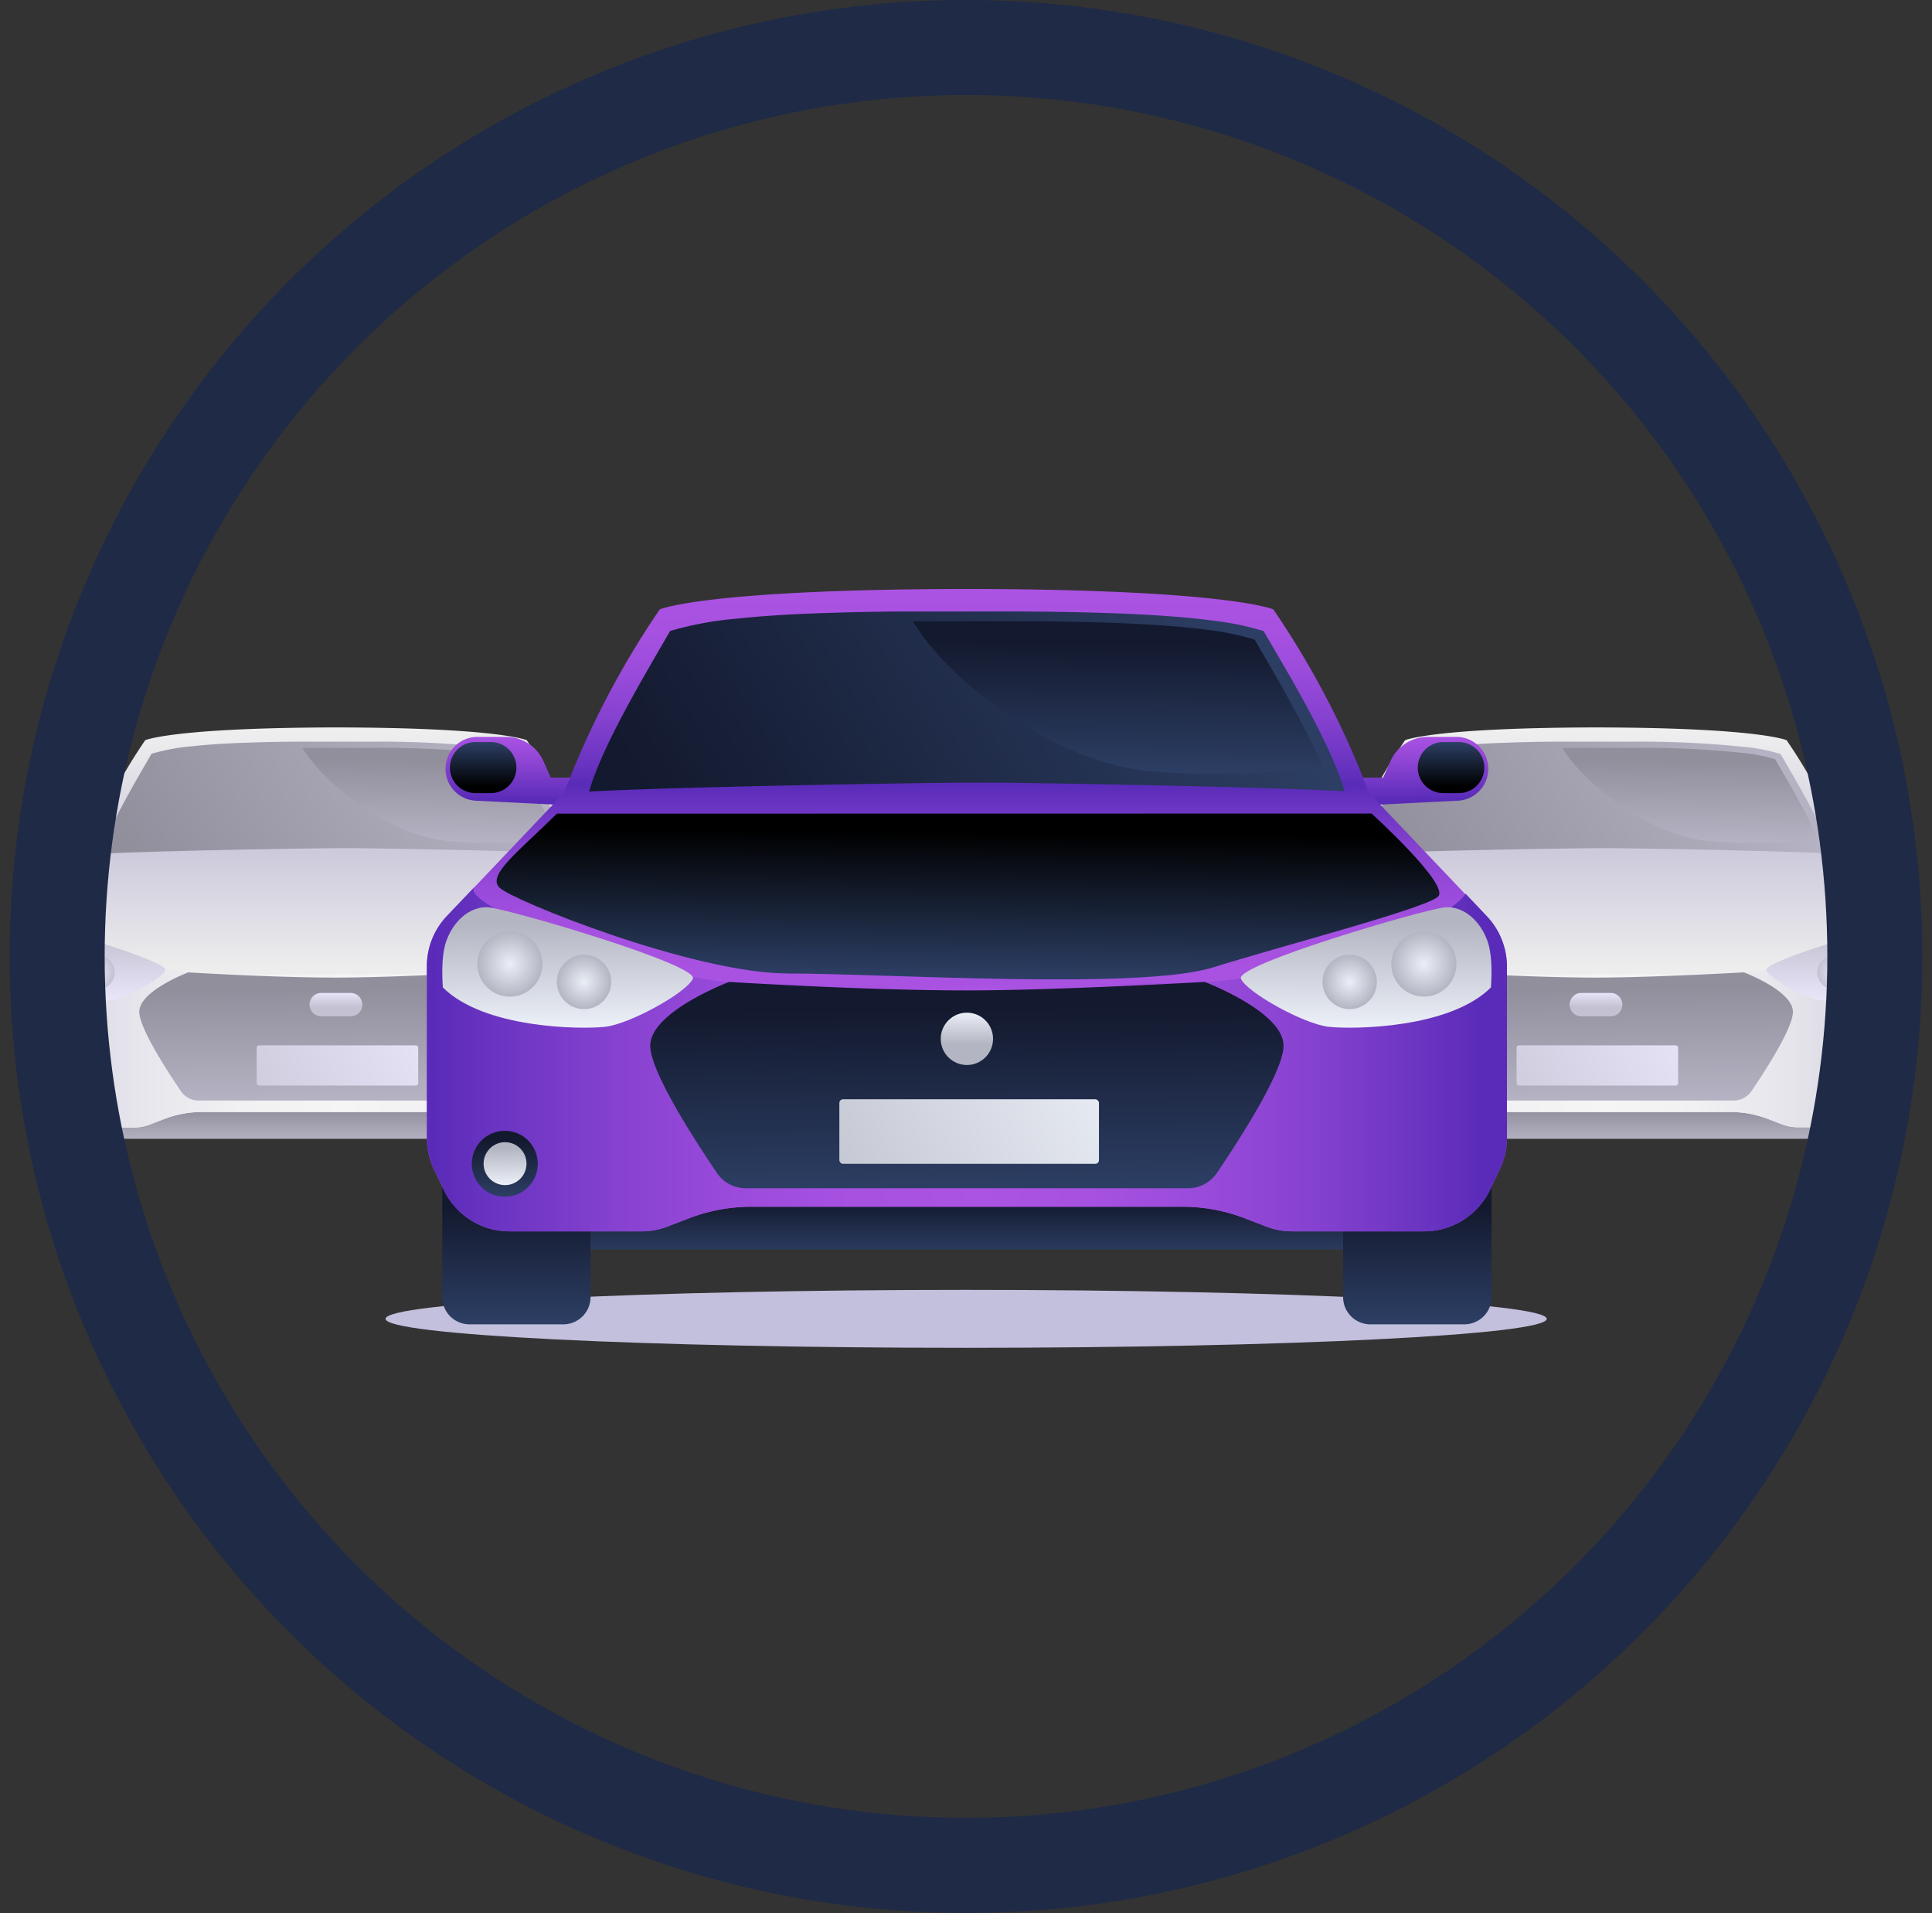 <?xml version="1.0" encoding="UTF-8"?>
<svg xmlns="http://www.w3.org/2000/svg" xmlns:xlink="http://www.w3.org/1999/xlink" viewBox="0 0 302.82 299.79">
  <rect x="0" y="0" width="302.82" height="299.79" fill="#333333" stroke="none"/>
  <defs>
    <style>.cls-1,.cls-72{fill:none;}.cls-2{isolation:isolate;}.cls-3{clip-path:url(#clip-path);}.cls-4{fill:url(#Безымянный_градиент_9);}.cls-5{fill:url(#Безымянный_градиент_9-2);}.cls-6{fill:url(#Безымянный_градиент_9-3);}.cls-7{fill:url(#Безымянный_градиент_6);}.cls-8{fill:url(#Безымянный_градиент_205);}.cls-9{fill:url(#Безымянный_градиент_204);}.cls-10{fill:url(#Безымянный_градиент_9-4);}.cls-11{fill:url(#Безымянный_градиент_9-5);}.cls-12{fill:url(#Безымянный_градиент_9-6);}.cls-13{fill:url(#Безымянный_градиент_11);}.cls-14{fill:url(#Безымянный_градиент_11-2);}.cls-15,.cls-16,.cls-18,.cls-19,.cls-22,.cls-24,.cls-25,.cls-37,.cls-38,.cls-40,.cls-41,.cls-44,.cls-46,.cls-47,.cls-50,.cls-62,.cls-63,.cls-65,.cls-66,.cls-68,.cls-69,.cls-70{mix-blend-mode:screen;}.cls-15{fill:url(#Безымянный_градиент_12);}.cls-16{fill:url(#Безымянный_градиент_12-2);}.cls-17{fill:url(#Безымянный_градиент_11-3);}.cls-18{fill:url(#Безымянный_градиент_12-3);}.cls-19{fill:url(#Безымянный_градиент_12-4);}.cls-20{fill:url(#Безымянный_градиент_11-4);}.cls-21{fill:url(#Безымянный_градиент_11-5);}.cls-22{fill:url(#Безымянный_градиент_9-7);}.cls-23{fill:url(#Безымянный_градиент_6-2);}.cls-24{fill:url(#Безымянный_градиент_2);}.cls-25{fill:url(#Безымянный_градиент_2-2);}.cls-26{fill:url(#Безымянный_градиент_9-8);}.cls-27{fill:url(#Безымянный_градиент_9-9);}.cls-28{fill:url(#Безымянный_градиент_9-10);}.cls-29{fill:url(#Безымянный_градиент_6-3);}.cls-30{fill:url(#Безымянный_градиент_205-2);}.cls-31{fill:url(#Безымянный_градиент_204-2);}.cls-32{fill:url(#Безымянный_градиент_9-11);}.cls-33{fill:url(#Безымянный_градиент_9-12);}.cls-34{fill:url(#Безымянный_градиент_9-13);}.cls-35{fill:url(#Безымянный_градиент_11-6);}.cls-36{fill:url(#Безымянный_градиент_11-7);}.cls-37{fill:url(#Безымянный_градиент_12-5);}.cls-38{fill:url(#Безымянный_градиент_12-6);}.cls-39{fill:url(#Безымянный_градиент_11-8);}.cls-40{fill:url(#Безымянный_градиент_12-7);}.cls-41{fill:url(#Безымянный_градиент_12-8);}.cls-42{fill:url(#Безымянный_градиент_11-9);}.cls-43{fill:url(#Безымянный_градиент_11-10);}.cls-44{fill:url(#Безымянный_градиент_9-14);}.cls-45{fill:url(#Безымянный_градиент_6-4);}.cls-46{fill:url(#Безымянный_градиент_2-3);}.cls-47{fill:url(#Безымянный_градиент_2-4);}.cls-48{fill:#c3c0dd;mix-blend-mode:multiply;}.cls-49{fill:url(#Безымянный_градиент_130);}.cls-50{fill:url(#Безымянный_градиент_59);}.cls-51{fill:url(#Безымянный_градиент_30);}.cls-52{fill:url(#Безымянный_градиент_30-2);}.cls-53{fill:url(#Безымянный_градиент_30-3);}.cls-54{fill:url(#Безымянный_градиент_130-2);}.cls-55{fill:url(#Безымянный_градиент_142);}.cls-56{fill:url(#Безымянный_градиент_134);}.cls-57{fill:url(#Безымянный_градиент_30-4);}.cls-58{fill:url(#Безымянный_градиент_30-5);}.cls-59{fill:url(#Безымянный_градиент_30-6);}.cls-60{fill:url(#Безымянный_градиент_41);}.cls-61{fill:url(#Безымянный_градиент_41-2);}.cls-62{fill:url(#Безымянный_градиент_42);}.cls-63{fill:url(#Безымянный_градиент_42-2);}.cls-64{fill:url(#Безымянный_градиент_41-3);}.cls-65{fill:url(#Безымянный_градиент_42-3);}.cls-66{fill:url(#Безымянный_градиент_42-4);}.cls-67{fill:url(#Безымянный_градиент_41-4);}.cls-68{fill:url(#Безымянный_градиент_30-7);}.cls-69{fill:url(#Безымянный_градиент_59-2);}.cls-70{fill:url(#Безымянный_градиент_59-3);}.cls-71{fill:url(#Безымянный_градиент_41-5);}.cls-72{stroke:#1e2a46;stroke-miterlimit:10;stroke-width:14.89px;}</style>
    <clipPath id="clip-path" transform="translate(1.52)">
      <circle class="cls-1" cx="149.89" cy="149.89" r="142.45"></circle>
    </clipPath>
    <linearGradient id="Безымянный_градиент_9" x1="249.11" y1="178.79" x2="249.11" y2="173.87" gradientUnits="userSpaceOnUse">
      <stop offset="0" stop-color="#b5b3c3"></stop>
      <stop offset="1" stop-color="#918f9c"></stop>
    </linearGradient>
    <linearGradient id="Безымянный_градиент_9-2" x1="206.21" y1="185.46" x2="206.21" y2="174.34" xlink:href="#Безымянный_градиент_9"></linearGradient>
    <linearGradient id="Безымянный_градиент_9-3" x1="413.45" y1="185.46" x2="413.45" y2="174.34" gradientTransform="matrix(1, 0, 0, -1, -120.88, 354.18)" xlink:href="#Безымянный_градиент_9"></linearGradient>
    <linearGradient id="Безымянный_градиент_6" x1="205.02" y1="128.41" x2="204.86" y2="134.66" gradientUnits="userSpaceOnUse">
      <stop offset="0" stop-color="#fff"></stop>
      <stop offset="1" stop-color="#cdcadc"></stop>
    </linearGradient>
    <linearGradient id="Безымянный_градиент_205" x1="248.63" y1="113.84" x2="248.63" y2="151.71" gradientUnits="userSpaceOnUse">
      <stop offset="0" stop-color="#f0f0f0"></stop>
      <stop offset="0.52" stop-color="#cdcadc"></stop>
      <stop offset="1" stop-color="#ededed"></stop>
    </linearGradient>
    <linearGradient id="Безымянный_градиент_204" x1="196.55" y1="159.94" x2="299.09" y2="159.94" gradientUnits="userSpaceOnUse">
      <stop offset="0" stop-color="#cdcadc"></stop>
      <stop offset="0.05" stop-color="#d4d1e0"></stop>
      <stop offset="0.2" stop-color="#e6e5ec"></stop>
      <stop offset="0.36" stop-color="#f1f1f3"></stop>
      <stop offset="0.52" stop-color="#f5f5f5"></stop>
      <stop offset="0.66" stop-color="#f1f1f3"></stop>
      <stop offset="0.81" stop-color="#e5e4eb"></stop>
      <stop offset="0.97" stop-color="#d2d0df"></stop>
      <stop offset="1" stop-color="#cdcadc"></stop>
    </linearGradient>
    <linearGradient id="Безымянный_градиент_9-4" x1="272.37" y1="113.91" x2="222.99" y2="143.91" xlink:href="#Безымянный_градиент_9"></linearGradient>
    <linearGradient id="Безымянный_градиент_9-5" x1="248.77" y1="172.3" x2="248.59" y2="154.91" xlink:href="#Безымянный_градиент_9"></linearGradient>
    <linearGradient id="Безымянный_градиент_9-6" x1="205.11" y1="173.21" x2="205.05" y2="167.76" xlink:href="#Безымянный_градиент_9"></linearGradient>
    <linearGradient id="Безымянный_градиент_11" x1="205.1" y1="172.12" x2="205.06" y2="168.58" gradientUnits="userSpaceOnUse">
      <stop offset="0" stop-color="#e9e5f9"></stop>
      <stop offset="1" stop-color="#c4c1d2"></stop>
    </linearGradient>
    <linearGradient id="Безымянный_градиент_11-2" x1="209.74" y1="156.64" x2="209.64" y2="146.61" xlink:href="#Безымянный_градиент_11"></linearGradient>
    <radialGradient id="Безымянный_градиент_12" cx="204.06" cy="150.63" r="3.17" xlink:href="#Безымянный_градиент_11"></radialGradient>
    <radialGradient id="Безымянный_градиент_12-2" cx="211.29" cy="152.38" r="2.65" xlink:href="#Безымянный_градиент_11"></radialGradient>
    <linearGradient id="Безымянный_градиент_11-3" x1="418.49" y1="156.64" x2="418.39" y2="146.61" gradientTransform="matrix(-1, 0, 0, 1, 706.01, 0)" xlink:href="#Безымянный_градиент_11"></linearGradient>
    <radialGradient id="Безымянный_градиент_12-3" cx="412.81" cy="150.63" r="3.17" gradientTransform="matrix(-1, 0, 0, 1, 706.01, 0)" xlink:href="#Безымянный_градиент_11"></radialGradient>
    <radialGradient id="Безымянный_градиент_12-4" cx="420.04" cy="152.38" r="2.65" gradientTransform="matrix(-1, 0, 0, 1, 706.01, 0)" xlink:href="#Безымянный_градиент_11"></radialGradient>
    <linearGradient id="Безымянный_градиент_11-4" x1="264.88" y1="158.6" x2="226.78" y2="180.57" xlink:href="#Безымянный_градиент_11"></linearGradient>
    <linearGradient id="Безымянный_градиент_11-5" x1="248.63" y1="155.6" x2="248.63" y2="157.81" xlink:href="#Безымянный_градиент_11"></linearGradient>
    <linearGradient id="Безымянный_градиент_9-7" x1="263.26" y1="131.75" x2="263.38" y2="119.26" xlink:href="#Безымянный_градиент_9"></linearGradient>
    <linearGradient id="Безымянный_градиент_6-2" x1="414.75" y1="128.41" x2="414.59" y2="134.66" gradientTransform="matrix(-1, 0, 0, 1, 706.99, 0)" xlink:href="#Безымянный_градиент_6"></linearGradient>
    <linearGradient id="Безымянный_градиент_2" x1="295.85" y1="129.09" x2="295.85" y2="133.3" gradientUnits="userSpaceOnUse">
      <stop offset="0" stop-color="#82818c"></stop>
      <stop offset="1"></stop>
    </linearGradient>
    <linearGradient id="Безымянный_градиент_2-2" x1="201.47" y1="129.09" x2="201.47" y2="133.3" xlink:href="#Безымянный_градиент_2"></linearGradient>
    <linearGradient id="Безымянный_градиент_9-8" x1="51.63" y1="178.79" x2="51.63" y2="173.87" xlink:href="#Безымянный_градиент_9"></linearGradient>
    <linearGradient id="Безымянный_градиент_9-9" x1="8.73" y1="185.46" x2="8.73" y2="174.34" xlink:href="#Безымянный_градиент_9"></linearGradient>
    <linearGradient id="Безымянный_градиент_9-10" x1="610.92" y1="185.46" x2="610.92" y2="174.34" gradientTransform="matrix(1, 0, 0, -1, -515.83, 354.18)" xlink:href="#Безымянный_градиент_9"></linearGradient>
    <linearGradient id="Безымянный_градиент_6-3" x1="7.54" y1="128.41" x2="7.38" y2="134.66" xlink:href="#Безымянный_градиент_6"></linearGradient>
    <linearGradient id="Безымянный_градиент_205-2" x1="51.16" y1="113.84" x2="51.16" y2="151.71" xlink:href="#Безымянный_градиент_205"></linearGradient>
    <linearGradient id="Безымянный_градиент_204-2" x1="-0.93" y1="159.94" x2="101.62" y2="159.94" xlink:href="#Безымянный_градиент_204"></linearGradient>
    <linearGradient id="Безымянный_градиент_9-11" x1="74.9" y1="113.91" x2="25.51" y2="143.91" xlink:href="#Безымянный_градиент_9"></linearGradient>
    <linearGradient id="Безымянный_градиент_9-12" x1="51.29" y1="172.3" x2="51.12" y2="154.91" xlink:href="#Безымянный_градиент_9"></linearGradient>
    <linearGradient id="Безымянный_градиент_9-13" x1="7.63" y1="173.21" x2="7.58" y2="167.76" xlink:href="#Безымянный_градиент_9"></linearGradient>
    <linearGradient id="Безымянный_градиент_11-6" x1="7.62" y1="172.12" x2="7.59" y2="168.58" xlink:href="#Безымянный_градиент_11"></linearGradient>
    <linearGradient id="Безымянный_градиент_11-7" x1="12.26" y1="156.64" x2="12.16" y2="146.61" xlink:href="#Безымянный_градиент_11"></linearGradient>
    <radialGradient id="Безымянный_градиент_12-5" cx="6.58" cy="150.63" r="3.17" xlink:href="#Безымянный_градиент_11"></radialGradient>
    <radialGradient id="Безымянный_градиент_12-6" cx="13.81" cy="152.38" r="2.65" xlink:href="#Безымянный_градиент_11"></radialGradient>
    <linearGradient id="Безымянный_градиент_11-8" x1="615.97" y1="156.64" x2="615.87" y2="146.61" gradientTransform="matrix(-1, 0, 0, 1, 706.01, 0)" xlink:href="#Безымянный_градиент_11"></linearGradient>
    <radialGradient id="Безымянный_градиент_12-7" cx="610.29" cy="150.63" r="3.17" gradientTransform="matrix(-1, 0, 0, 1, 706.01, 0)" xlink:href="#Безымянный_градиент_11"></radialGradient>
    <radialGradient id="Безымянный_градиент_12-8" cx="617.52" cy="152.38" r="2.65" gradientTransform="matrix(-1, 0, 0, 1, 706.01, 0)" xlink:href="#Безымянный_градиент_11"></radialGradient>
    <linearGradient id="Безымянный_градиент_11-9" x1="67.4" y1="158.6" x2="29.3" y2="180.57" xlink:href="#Безымянный_градиент_11"></linearGradient>
    <linearGradient id="Безымянный_градиент_11-10" x1="51.16" y1="155.6" x2="51.16" y2="157.81" xlink:href="#Безымянный_градиент_11"></linearGradient>
    <linearGradient id="Безымянный_градиент_9-14" x1="65.78" y1="131.75" x2="65.91" y2="119.26" xlink:href="#Безымянный_градиент_9"></linearGradient>
    <linearGradient id="Безымянный_градиент_6-4" x1="612.23" y1="128.41" x2="612.07" y2="134.66" gradientTransform="matrix(-1, 0, 0, 1, 706.99, 0)" xlink:href="#Безымянный_градиент_6"></linearGradient>
    <linearGradient id="Безымянный_градиент_2-3" x1="98.37" y1="129.09" x2="98.37" y2="133.3" xlink:href="#Безымянный_градиент_2"></linearGradient>
    <linearGradient id="Безымянный_градиент_2-4" x1="3.99" y1="129.09" x2="3.99" y2="133.3" xlink:href="#Безымянный_градиент_2"></linearGradient>
    <linearGradient id="Безымянный_градиент_130" x1="486.88" y1="115.37" x2="486.62" y2="125.41" gradientTransform="matrix(-1, 0, 0, 1, 706.99, 0)" gradientUnits="userSpaceOnUse">
      <stop offset="0" stop-color="#ab53e3"></stop>
      <stop offset="0.36" stop-color="#9146d5"></stop>
      <stop offset="1" stop-color="#592bb8"></stop>
    </linearGradient>
    <linearGradient id="Безымянный_градиент_59" x1="225.91" y1="116.46" x2="225.91" y2="123.22" gradientUnits="userSpaceOnUse">
      <stop offset="0" stop-color="#2c3e63"></stop>
      <stop offset="1"></stop>
    </linearGradient>
    <linearGradient id="Безымянный_градиент_30" x1="149.87" y1="196.33" x2="149.87" y2="188.42" gradientUnits="userSpaceOnUse">
      <stop offset="0" stop-color="#2c3e63"></stop>
      <stop offset="1" stop-color="#13192e"></stop>
    </linearGradient>
    <linearGradient id="Безымянный_градиент_30-2" x1="80.94" y1="207.05" x2="80.94" y2="189.18" xlink:href="#Безымянный_градиент_30"></linearGradient>
    <linearGradient id="Безымянный_градиент_30-3" x1="485.38" y1="207.05" x2="485.38" y2="189.18" gradientTransform="matrix(1, 0, 0, -1, -264.74, 387.19)" xlink:href="#Безымянный_градиент_30"></linearGradient>
    <linearGradient id="Безымянный_градиент_130-2" x1="79.95" y1="115.37" x2="79.68" y2="125.41" gradientTransform="matrix(1, 0, 0, 1, 0, 0)" xlink:href="#Безымянный_градиент_130"></linearGradient>
    <linearGradient id="Безымянный_градиент_142" x1="150.03" y1="91.96" x2="150.03" y2="152.81" gradientUnits="userSpaceOnUse">
      <stop offset="0" stop-color="#ab53e3"></stop>
      <stop offset="0.11" stop-color="#a751e1"></stop>
      <stop offset="0.22" stop-color="#9a4bda"></stop>
      <stop offset="0.34" stop-color="#8541cf"></stop>
      <stop offset="0.46" stop-color="#6833c0"></stop>
      <stop offset="0.51" stop-color="#592bb8"></stop>
      <stop offset="0.56" stop-color="#6933c1"></stop>
      <stop offset="0.67" stop-color="#8541cf"></stop>
      <stop offset="0.78" stop-color="#994ada"></stop>
      <stop offset="0.89" stop-color="#a550e0"></stop>
      <stop offset="1" stop-color="#a952e2"></stop>
    </linearGradient>
    <linearGradient id="Безымянный_градиент_134" x1="66.33" y1="166.04" x2="231.13" y2="166.04" gradientUnits="userSpaceOnUse">
      <stop offset="0" stop-color="#592bb8"></stop>
      <stop offset="0.06" stop-color="#6b34c2"></stop>
      <stop offset="0.18" stop-color="#8742d0"></stop>
      <stop offset="0.29" stop-color="#9b4bdb"></stop>
      <stop offset="0.4" stop-color="#a751e1"></stop>
      <stop offset="0.52" stop-color="#ab53e3"></stop>
      <stop offset="0.62" stop-color="#a751e1"></stop>
      <stop offset="0.73" stop-color="#9a4bda"></stop>
      <stop offset="0.84" stop-color="#8541cf"></stop>
      <stop offset="0.95" stop-color="#6833c0"></stop>
      <stop offset="1" stop-color="#592bb8"></stop>
    </linearGradient>
    <linearGradient id="Безымянный_градиент_30-4" x1="188.18" y1="92.06" x2="108.82" y2="140.28" xlink:href="#Безымянный_градиент_30"></linearGradient>
    <linearGradient id="Безымянный_градиент_30-5" x1="150.25" y1="185.9" x2="149.97" y2="157.95" xlink:href="#Безымянный_градиент_30"></linearGradient>
    <linearGradient id="Безымянный_градиент_30-6" x1="79.17" y1="187.36" x2="79.08" y2="178.61" xlink:href="#Безымянный_градиент_30"></linearGradient>
    <linearGradient id="Безымянный_градиент_41" x1="77.63" y1="185.62" x2="77.58" y2="179.93" gradientUnits="userSpaceOnUse">
      <stop offset="0" stop-color="#ebeff7"></stop>
      <stop offset="1" stop-color="#b3b6c2"></stop>
    </linearGradient>
    <linearGradient id="Безымянный_градиент_41-2" x1="87.53" y1="160.73" x2="87.37" y2="144.61" xlink:href="#Безымянный_градиент_41"></linearGradient>
    <radialGradient id="Безымянный_градиент_42" cx="78.4" cy="151.08" r="5.1" xlink:href="#Безымянный_градиент_41"></radialGradient>
    <radialGradient id="Безымянный_градиент_42-2" cx="91.54" cy="153.88" r="4.26" xlink:href="#Безымянный_градиент_41"></radialGradient>
    <linearGradient id="Безымянный_градиент_41-3" x1="493.49" y1="160.73" x2="493.33" y2="144.61" gradientTransform="matrix(-1, 0, 0, 1, 706.01, 0)" xlink:href="#Безымянный_градиент_41"></linearGradient>
    <radialGradient id="Безымянный_градиент_42-3" cx="484.36" cy="151.08" r="5.1" gradientTransform="matrix(-1, 0, 0, 1, 706.01, 0)" xlink:href="#Безымянный_градиент_41"></radialGradient>
    <radialGradient id="Безымянный_градиент_42-4" cx="495.98" cy="153.88" r="4.26" gradientTransform="matrix(-1, 0, 0, 1, 707.53, 0)" xlink:href="#Безымянный_градиент_41"></radialGradient>
    <linearGradient id="Безымянный_градиент_41-4" x1="175.22" y1="163.88" x2="113.99" y2="199.19" xlink:href="#Безымянный_градиент_41"></linearGradient>
    <linearGradient id="Безымянный_градиент_30-7" x1="173.54" y1="120.73" x2="173.74" y2="100.66" xlink:href="#Безымянный_градиент_30"></linearGradient>
    <linearGradient id="Безымянный_градиент_59-2" x1="150.07" y1="152.87" x2="150.29" y2="130.44" xlink:href="#Безымянный_градиент_59"></linearGradient>
    <linearGradient id="Безымянный_градиент_59-3" x1="74.24" y1="116.46" x2="74.24" y2="123.22" xlink:href="#Безымянный_градиент_59"></linearGradient>
    <linearGradient id="Безымянный_градиент_41-5" x1="151.55" y1="158.68" x2="151.55" y2="163.63" xlink:href="#Безымянный_градиент_41"></linearGradient>
  </defs>
  <title>موديلات_السيارات_في_شركة_جيني_للسائقين_الكاباتن</title>
  <g class="cls-2">
    <g id="Layer_2" data-name="Layer 2">
      <g id="OBJECTS">
        <g class="cls-3">
          <rect class="cls-4" x="208.59" y="169.8" width="81.02" height="8.66"></rect>
          <path class="cls-5" d="M199,168.41h14.46a0,0,0,0,1,0,0v14.7a2.66,2.66,0,0,1-2.66,2.66h-9.15a2.66,2.66,0,0,1-2.66-2.66v-14.7A0,0,0,0,1,199,168.41Z"></path>
          <path class="cls-6" d="M288,168.41h9.15a2.66,2.66,0,0,1,2.66,2.66v14.7a0,0,0,0,1,0,0H285.34a0,0,0,0,1,0,0v-14.7A2.66,2.66,0,0,1,288,168.41Z" transform="translate(586.65 354.18) rotate(180)"></path>
          <path class="cls-7" d="M209.34,135.13l-8.59-.43a3.11,3.11,0,0,1-3-3.11h0a3.12,3.12,0,0,1,3.12-3.12h2.78a4,4,0,0,1,3.64,2.36l.72,1.62h4Z" transform="translate(1.52)"></path>
          <path class="cls-8" d="M301.31,150.85v16.73a7.13,7.13,0,0,1-.71,3.08l-1,2a7.1,7.1,0,0,1-6.4,4h-12.9a7.18,7.18,0,0,1-2.56-.48l-2-.77a16.78,16.78,0,0,0-6.15-1.15h-42a16.83,16.83,0,0,0-6.16,1.15l-2,.77a7.28,7.28,0,0,1-2.57.48H204a7.08,7.08,0,0,1-6.39-4l-1-2a7.26,7.26,0,0,1-.69-3.08V150.85a7.09,7.09,0,0,1,1.95-4.9l2.64-2.76s0,0,0,0l.13-.13,8.66-9.11A85.48,85.48,0,0,1,218.71,116s4.27-1.91,29-2h1.8c24.75.08,29,2,29,2a84.9,84.9,0,0,1,9.36,17.89l9.37,9.86h0l2.07,2.17A7.18,7.18,0,0,1,301.31,150.85Z" transform="translate(1.52)"></path>
          <path class="cls-9" d="M301.31,150.85v16.73a7.13,7.13,0,0,1-.71,3.08l-1,2a7.1,7.1,0,0,1-6.4,4h-12.9a7.18,7.18,0,0,1-2.56-.48l-2-.77a16.78,16.78,0,0,0-6.15-1.15h-42a16.83,16.83,0,0,0-6.16,1.15l-2,.77a7.28,7.28,0,0,1-2.57.48H204a7.08,7.08,0,0,1-6.39-4l-1-2a7.26,7.26,0,0,1-.69-3.08V150.85a7.09,7.09,0,0,1,1.95-4.9l2.64-2.76c-1.09,1.9,16.71,8.63,24.9,9.19,8.41.57,38.19.31,46.37,0s23.39-5.39,25.46-8.6h0l2.07,2.17A7.18,7.18,0,0,1,301.31,150.85Z" transform="translate(1.52)"></path>
          <path class="cls-10" d="M285.47,133.77c-2.73-.16-7.19-.3-12.1-.43l-5.43-.14c-6-.13-11.9-.22-15.73-.27l-3.58,0c-4.25,0-28.53.4-36.84.87,1.26-4.47,5.59-11.66,7.89-15.67a32.23,32.23,0,0,1,6.45-1.19c2.52-.28,5.42-.45,8.48-.55,2.38-.09,4.85-.14,7.35-.16,2.23,0,4.48,0,6.67,0h5.88a156.81,156.81,0,0,1,18.51.94,27.14,27.14,0,0,1,4.55,1c.79,1.37,1.82,3.12,2.89,5,.86,1.53,1.73,3.14,2.53,4.71.61,1.23,1.17,2.42,1.62,3.53A19.86,19.86,0,0,1,285.47,133.77Z" transform="translate(1.52)"></path>
          <path class="cls-11" d="M271.82,152.38s-14.24.82-23.19.82c-10.17,0-23.19-.82-23.19-.82s-7.69,2.89-7.69,6.19c0,2.54,4.45,9.39,6.51,12.42a3.35,3.35,0,0,0,2.79,1.48h43.16A3.38,3.38,0,0,0,273,171c2.05-3,6.5-9.88,6.5-12.42C279.51,155.27,271.82,152.38,271.82,152.38Z" transform="translate(1.52)"></path>
          <circle class="cls-12" cx="205.08" cy="170.11" r="3.21"></circle>
          <circle class="cls-13" cx="205.08" cy="170.11" r="2.09"></circle>
          <path class="cls-14" d="M202.07,145.11c-1.55-.19-3.33,1-4.17,3.16a11.74,11.74,0,0,0-.38,4.64c4,4,13.34,4.1,15.79,3.85s8-3.35,8.6-4.7S204.47,145.41,202.07,145.11Z" transform="translate(1.52)"></path>
          <path class="cls-15" d="M207.23,150.63a3.17,3.17,0,1,1-3.17-3.17A3.17,3.17,0,0,1,207.23,150.63Z" transform="translate(1.52)"></path>
          <path class="cls-16" d="M213.94,152.38a2.65,2.65,0,1,1-2.65-2.65A2.65,2.65,0,0,1,213.94,152.38Z" transform="translate(1.52)"></path>
          <path class="cls-17" d="M295.19,145.11c1.56-.19,3.34,1,4.17,3.16a11.74,11.74,0,0,1,.38,4.64c-4,4-13.34,4.1-15.79,3.85s-8-3.35-8.6-4.7S292.8,145.41,295.19,145.11Z" transform="translate(1.52)"></path>
          <path class="cls-18" d="M290,150.63a3.17,3.17,0,1,0,3.17-3.17A3.17,3.17,0,0,0,290,150.63Z" transform="translate(1.52)"></path>
          <path class="cls-19" d="M283.32,152.38a2.65,2.65,0,1,0,2.65-2.65A2.65,2.65,0,0,0,283.32,152.38Z" transform="translate(1.52)"></path>
          <rect class="cls-20" x="237.71" y="163.82" width="25.32" height="6.3" rx="0.36"></rect>
          <path class="cls-21" d="M250.94,159.27h-4.61a1.83,1.83,0,0,1-1.83-1.83h0a1.83,1.83,0,0,1,1.83-1.83h4.61a1.82,1.82,0,0,1,1.82,1.83h0A1.82,1.82,0,0,1,250.94,159.27Z" transform="translate(1.52)"></path>
          <path class="cls-22" d="M283.32,131.4a75.17,75.17,0,0,1-16.84.42c-9.72-.92-19.74-9-23.13-14.62,2.09,0,4.2,0,6.25,0h5.51a146.82,146.82,0,0,1,17.34.88,25.44,25.44,0,0,1,4.27.91c.74,1.29,1.71,2.92,2.71,4.69.81,1.44,1.62,2.94,2.37,4.42C282.37,129.24,282.9,130.36,283.32,131.4Z" transform="translate(1.52)"></path>
          <path class="cls-23" d="M287.92,135.13l8.59-.43a3.11,3.11,0,0,0,3-3.11h0a3.12,3.12,0,0,0-3.12-3.12h-2.78a4,4,0,0,0-3.64,2.36l-.72,1.62h-4Z" transform="translate(1.52)"></path>
          <path class="cls-24" d="M295.1,134h1.51a2.48,2.48,0,0,0,2.48-2.48h0a2.48,2.48,0,0,0-2.48-2.48H295.1a2.49,2.49,0,0,0-2.49,2.48h0A2.49,2.49,0,0,0,295.1,134Z" transform="translate(1.52)"></path>
          <path class="cls-25" d="M200.72,134h1.5a2.48,2.48,0,0,0,2.49-2.48h0a2.48,2.48,0,0,0-2.49-2.48h-1.5a2.48,2.48,0,0,0-2.49,2.48h0A2.48,2.48,0,0,0,200.72,134Z" transform="translate(1.52)"></path>
          <rect class="cls-26" x="11.12" y="169.8" width="81.02" height="8.66"></rect>
          <path class="cls-27" d="M1.5,168.41H16a0,0,0,0,1,0,0v14.7a2.66,2.66,0,0,1-2.66,2.66H4.16a2.66,2.66,0,0,1-2.66-2.66v-14.7A0,0,0,0,1,1.5,168.41Z"></path>
          <path class="cls-28" d="M90.52,168.41h9.15a2.66,2.66,0,0,1,2.66,2.66v14.7a0,0,0,0,1,0,0H87.86a0,0,0,0,1,0,0v-14.7A2.66,2.66,0,0,1,90.52,168.41Z" transform="translate(191.7 354.18) rotate(180)"></path>
          <path class="cls-29" d="M11.86,135.13l-8.59-.43a3.12,3.12,0,0,1-3-3.11h0a3.12,3.12,0,0,1,3.12-3.12H6.21a4,4,0,0,1,3.63,2.36l.73,1.62h4Z" transform="translate(1.52)"></path>
          <path class="cls-30" d="M103.83,150.85v16.73a7.13,7.13,0,0,1-.71,3.08l-1,2a7.09,7.09,0,0,1-6.4,4H82.86a7.26,7.26,0,0,1-2.56-.48l-2-.77a16.82,16.82,0,0,0-6.15-1.15h-42A16.87,16.87,0,0,0,24,175.45l-2,.77a7.22,7.22,0,0,1-2.56.48H6.54a7.09,7.09,0,0,1-6.39-4l-1-2a7.12,7.12,0,0,1-.7-3.08V150.85a7.14,7.14,0,0,1,2-4.9l2.64-2.76s0,0,0,0l.13-.13,8.67-9.11A84.9,84.9,0,0,1,21.24,116s4.27-1.91,29-2h1.8c24.76.08,29,2,29,2a85.12,85.12,0,0,1,9.35,17.89l9.37,9.86h0l2.07,2.17A7.18,7.18,0,0,1,103.83,150.85Z" transform="translate(1.52)"></path>
          <path class="cls-31" d="M103.83,150.85v16.73a7.13,7.13,0,0,1-.71,3.08l-1,2a7.09,7.09,0,0,1-6.4,4H82.86a7.26,7.26,0,0,1-2.56-.48l-2-.77a16.82,16.82,0,0,0-6.15-1.15h-42A16.87,16.87,0,0,0,24,175.45l-2,.77a7.22,7.22,0,0,1-2.56.48H6.54a7.09,7.09,0,0,1-6.39-4l-1-2a7.12,7.12,0,0,1-.7-3.08V150.85a7.14,7.14,0,0,1,2-4.9l2.64-2.76c-1.08,1.9,16.71,8.63,24.9,9.19,8.42.57,38.19.31,46.37,0s23.39-5.39,25.46-8.6h0l2.07,2.17A7.18,7.18,0,0,1,103.83,150.85Z" transform="translate(1.52)"></path>
          <path class="cls-32" d="M88,133.77c-2.73-.16-7.19-.3-12.09-.43l-5.44-.14c-6-.13-11.9-.22-15.72-.27l-3.59,0c-4.25,0-28.52.4-36.84.87,1.27-4.47,5.6-11.66,7.9-15.67a32.11,32.11,0,0,1,6.44-1.19c2.53-.28,5.42-.45,8.48-.55,2.38-.09,4.86-.14,7.35-.16,2.24,0,4.48,0,6.67,0H57a156.75,156.75,0,0,1,18.5.94,27.28,27.28,0,0,1,4.56,1c.78,1.37,1.81,3.12,2.89,5,.85,1.53,1.72,3.14,2.52,4.71.61,1.23,1.18,2.42,1.62,3.53A19.86,19.86,0,0,1,88,133.77Z" transform="translate(1.52)"></path>
          <path class="cls-33" d="M74.34,152.38s-14.24.82-23.19.82C41,153.2,28,152.38,28,152.38s-7.69,2.89-7.69,6.19c0,2.54,4.45,9.39,6.51,12.42a3.36,3.36,0,0,0,2.79,1.48H72.74A3.36,3.36,0,0,0,75.53,171c2-3,6.51-9.88,6.51-12.42C82,155.27,74.34,152.38,74.34,152.38Z" transform="translate(1.52)"></path>
          <circle class="cls-34" cx="7.6" cy="170.11" r="3.21"></circle>
          <circle class="cls-35" cx="7.6" cy="170.11" r="2.09"></circle>
          <path class="cls-36" d="M4.59,145.11c-1.55-.19-3.33,1-4.17,3.16A11.92,11.92,0,0,0,0,152.91c4,4,13.34,4.1,15.79,3.85s8-3.35,8.6-4.7S7,145.41,4.59,145.11Z" transform="translate(1.52)"></path>
          <path class="cls-37" d="M9.76,150.63a3.18,3.18,0,1,1-3.18-3.17A3.17,3.17,0,0,1,9.76,150.63Z" transform="translate(1.52)"></path>
          <path class="cls-38" d="M16.46,152.38a2.65,2.65,0,1,1-2.65-2.65A2.64,2.64,0,0,1,16.46,152.38Z" transform="translate(1.52)"></path>
          <path class="cls-39" d="M97.72,145.11c1.55-.19,3.33,1,4.16,3.16a11.74,11.74,0,0,1,.38,4.64c-4,4-13.34,4.1-15.79,3.85s-8-3.35-8.59-4.7S95.32,145.41,97.72,145.11Z" transform="translate(1.52)"></path>
          <path class="cls-40" d="M92.55,150.63a3.18,3.18,0,1,0,3.17-3.17A3.17,3.17,0,0,0,92.55,150.63Z" transform="translate(1.52)"></path>
          <path class="cls-41" d="M85.84,152.38a2.65,2.65,0,1,0,2.65-2.65A2.65,2.65,0,0,0,85.84,152.38Z" transform="translate(1.52)"></path>
          <rect class="cls-42" x="40.23" y="163.82" width="25.32" height="6.3" rx="0.36"></rect>
          <path class="cls-43" d="M53.46,159.27H48.85A1.83,1.83,0,0,1,47,157.44h0a1.83,1.83,0,0,1,1.83-1.83h4.61a1.83,1.83,0,0,1,1.83,1.83h0A1.83,1.83,0,0,1,53.46,159.27Z" transform="translate(1.52)"></path>
          <path class="cls-44" d="M85.84,131.4a75.17,75.17,0,0,1-16.84.42c-9.72-.92-19.74-9-23.13-14.62,2.09,0,4.2,0,6.25,0h5.52a147.05,147.05,0,0,1,17.34.88,25.67,25.67,0,0,1,4.27.91c.73,1.29,1.7,2.92,2.71,4.69.8,1.44,1.62,2.94,2.36,4.42C84.9,129.24,85.42,130.36,85.84,131.4Z" transform="translate(1.52)"></path>
          <path class="cls-45" d="M90.44,135.13l8.6-.43a3.11,3.11,0,0,0,3-3.11h0a3.11,3.11,0,0,0-3.12-3.12H96.1a4,4,0,0,0-3.64,2.36l-.72,1.62h-4Z" transform="translate(1.52)"></path>
          <path class="cls-46" d="M97.62,134h1.51a2.48,2.48,0,0,0,2.48-2.48h0A2.48,2.48,0,0,0,99.13,129H97.62a2.48,2.48,0,0,0-2.48,2.48h0A2.48,2.48,0,0,0,97.62,134Z" transform="translate(1.52)"></path>
          <path class="cls-47" d="M3.24,134H4.75a2.48,2.48,0,0,0,2.48-2.48h0A2.48,2.48,0,0,0,4.75,129H3.24a2.48,2.48,0,0,0-2.48,2.48h0A2.48,2.48,0,0,0,3.24,134Z" transform="translate(1.52)"></path>
          <path class="cls-48" d="M240.91,206.68c0,2.51-40.75,4.54-91,4.54s-91-2-91-4.54,40.75-4.54,91-4.54S240.91,204.17,240.91,206.68Z" transform="translate(1.52)"></path>
          <path class="cls-49" d="M213.17,126.17l13.81-.69a5,5,0,0,0,4.77-5h0a5,5,0,0,0-5-5h-4.47a6.4,6.4,0,0,0-5.85,3.79l-1.16,2.6h-6.47Z" transform="translate(1.52)"></path>
          <path class="cls-50" d="M224.7,124.29h2.43a4,4,0,0,0,4-4h0a4,4,0,0,0-4-4H224.7a4,4,0,0,0-4,4h0A4,4,0,0,0,224.7,124.29Z" transform="translate(1.52)"></path>
          <rect class="cls-51" x="84.77" y="181.88" width="130.21" height="13.92"></rect>
          <path class="cls-52" d="M69.32,179.65H92.56a0,0,0,0,1,0,0v23.62a4.27,4.27,0,0,1-4.27,4.27H73.59a4.27,4.27,0,0,1-4.27-4.27V179.65A0,0,0,0,1,69.32,179.65Z"></path>
          <path class="cls-53" d="M213.29,179.65H228a4.27,4.27,0,0,1,4.27,4.27v23.62a0,0,0,0,1,0,0H209a0,0,0,0,1,0,0V183.92A4.27,4.27,0,0,1,213.29,179.65Z" transform="translate(442.79 387.19) rotate(180)"></path>
          <path class="cls-54" d="M86.89,126.17l-13.81-.69a5,5,0,0,1-4.77-5h0a5,5,0,0,1,5-5H77.8a6.4,6.4,0,0,1,5.85,3.79l1.16,2.6h6.47Z" transform="translate(1.52)"></path>
          <path class="cls-55" d="M234.68,151.43v26.89a11.42,11.42,0,0,1-1.13,4.94L232,186.5a11.44,11.44,0,0,1-10.3,6.47H201a11.37,11.37,0,0,1-4.12-.78l-3.2-1.23a27.16,27.16,0,0,0-9.89-1.85H116.29a27.27,27.27,0,0,0-9.91,1.85l-3.2,1.23a11.37,11.37,0,0,1-4.12.78H78.34a11.41,11.41,0,0,1-10.28-6.47l-1.56-3.24a11.4,11.4,0,0,1-1.11-4.94V151.43a11.39,11.39,0,0,1,3.13-7.87l4.24-4.45s0,0,0,0l.21-.21,13.92-14.65a137,137,0,0,1,15-28.75s6.86-3.07,46.63-3.2v0h2.89v0c39.78.13,46.65,3.2,46.65,3.2a137,137,0,0,1,15,28.75l15.05,15.84h0l3.32,3.5A11.49,11.49,0,0,1,234.68,151.43Z" transform="translate(1.52)"></path>
          <path class="cls-56" d="M234.68,151.43v26.89a11.42,11.42,0,0,1-1.13,4.94L232,186.5a11.44,11.44,0,0,1-10.3,6.47H201a11.37,11.37,0,0,1-4.12-.78l-3.2-1.23a27.16,27.16,0,0,0-9.89-1.85H116.29a27.27,27.27,0,0,0-9.91,1.85l-3.2,1.23a11.37,11.37,0,0,1-4.12.78H78.34a11.41,11.41,0,0,1-10.28-6.47l-1.56-3.24a11.4,11.4,0,0,1-1.11-4.94V151.43a11.39,11.39,0,0,1,3.13-7.87l4.24-4.45c-1.74,3.06,26.86,13.88,40,14.78,13.53.92,61.38.49,74.53,0s37.58-8.67,40.91-13.83h0l3.32,3.5A11.49,11.49,0,0,1,234.68,151.43Z" transform="translate(1.52)"></path>
          <path class="cls-57" d="M209.23,124c-4.38-.24-11.56-.47-19.44-.69l-8.73-.21c-9.59-.21-19.13-.36-25.27-.44-2.63,0-4.63,0-5.76,0-6.83,0-45.85.64-59.21,1.39,2-7.17,9-18.73,12.69-25.17a53,53,0,0,1,10.36-1.92c4.06-.44,8.7-.72,13.63-.88,3.82-.13,7.8-.22,11.8-.25,3.6,0,7.21,0,10.73,0,1.8,0,3.64,0,5.5,0h3.95c11,.09,21.87.41,29.74,1.51a43.22,43.22,0,0,1,7.32,1.56c1.27,2.2,2.92,5,4.65,8,1.38,2.46,2.77,5,4.05,7.57,1,2,1.89,3.89,2.61,5.68A33.38,33.38,0,0,1,209.23,124Z" transform="translate(1.52)"></path>
          <path class="cls-58" d="M187.29,153.88s-22.87,1.33-37.26,1.33c-16.35,0-37.26-1.33-37.26-1.33s-12.37,4.66-12.37,10c0,4.08,7.15,15.08,10.46,19.95a5.42,5.42,0,0,0,4.48,2.38h69.38a5.42,5.42,0,0,0,4.48-2.38c3.31-4.87,10.46-15.87,10.46-19.95C199.66,158.54,187.29,153.88,187.29,153.88Z" transform="translate(1.52)"></path>
          <circle class="cls-59" cx="79.12" cy="182.38" r="5.17"></circle>
          <path class="cls-60" d="M81,182.38A3.36,3.36,0,1,1,77.6,179,3.35,3.35,0,0,1,81,182.38Z" transform="translate(1.52)"></path>
          <path class="cls-61" d="M75.2,142.21c-2.49-.31-5.35,1.53-6.7,5.08-.76,2-.78,4.81-.61,7.45,6.43,6.43,21.45,6.59,25.38,6.18s12.85-5.38,13.81-7.54S79.06,142.69,75.2,142.21Z" transform="translate(1.52)"></path>
          <path class="cls-62" d="M83.5,151.08a5.1,5.1,0,1,1-5.1-5.1A5.1,5.1,0,0,1,83.5,151.08Z" transform="translate(1.52)"></path>
          <circle class="cls-63" cx="91.54" cy="153.88" r="4.26"></circle>
          <path class="cls-64" d="M224.86,142.21c2.49-.31,5.35,1.53,6.7,5.08.76,2,.78,4.81.61,7.45-6.43,6.43-21.45,6.59-25.38,6.18s-12.85-5.38-13.81-7.54S221,142.69,224.86,142.21Z" transform="translate(1.52)"></path>
          <path class="cls-65" d="M216.56,151.08a5.1,5.1,0,1,0,5.09-5.1A5.1,5.1,0,0,0,216.56,151.08Z" transform="translate(1.52)"></path>
          <circle class="cls-66" cx="211.55" cy="153.88" r="4.26"></circle>
          <rect class="cls-67" x="131.56" y="172.27" width="40.69" height="10.12" rx="0.58"></rect>
          <path class="cls-68" d="M205.78,120.18a120.8,120.8,0,0,1-27.07.67c-15.62-1.47-31.73-14.46-37.17-23.49,3.37,0,6.75,0,10,0,1.7,0,3.42,0,5.16,0h3.71c10.26.08,20.49.39,27.87,1.42a40.06,40.06,0,0,1,6.86,1.46c1.18,2.06,2.74,4.69,4.35,7.54,1.3,2.31,2.6,4.72,3.8,7.09C204.26,116.7,205.1,118.5,205.78,120.18Z" transform="translate(1.52)"></path>
          <path class="cls-69" d="M85.77,127.51c-6,5.94-11,9.62-9,11.6s30.36,13.45,45.3,13.45,55.09,2.61,66.49-.94,33.5-9.29,35.34-11.13-10.44-13-10.44-13Z" transform="translate(1.52)"></path>
          <path class="cls-70" d="M73,124.29h2.42a4,4,0,0,0,4-4h0a4,4,0,0,0-4-4H73a4,4,0,0,0-4,4h0A4,4,0,0,0,73,124.29Z" transform="translate(1.52)"></path>
          <circle class="cls-71" cx="151.55" cy="162.8" r="4.1"></circle>
        </g>
        <circle class="cls-72" cx="151.41" cy="149.89" r="142.45"></circle>
      </g>
    </g>
  </g>
</svg>
